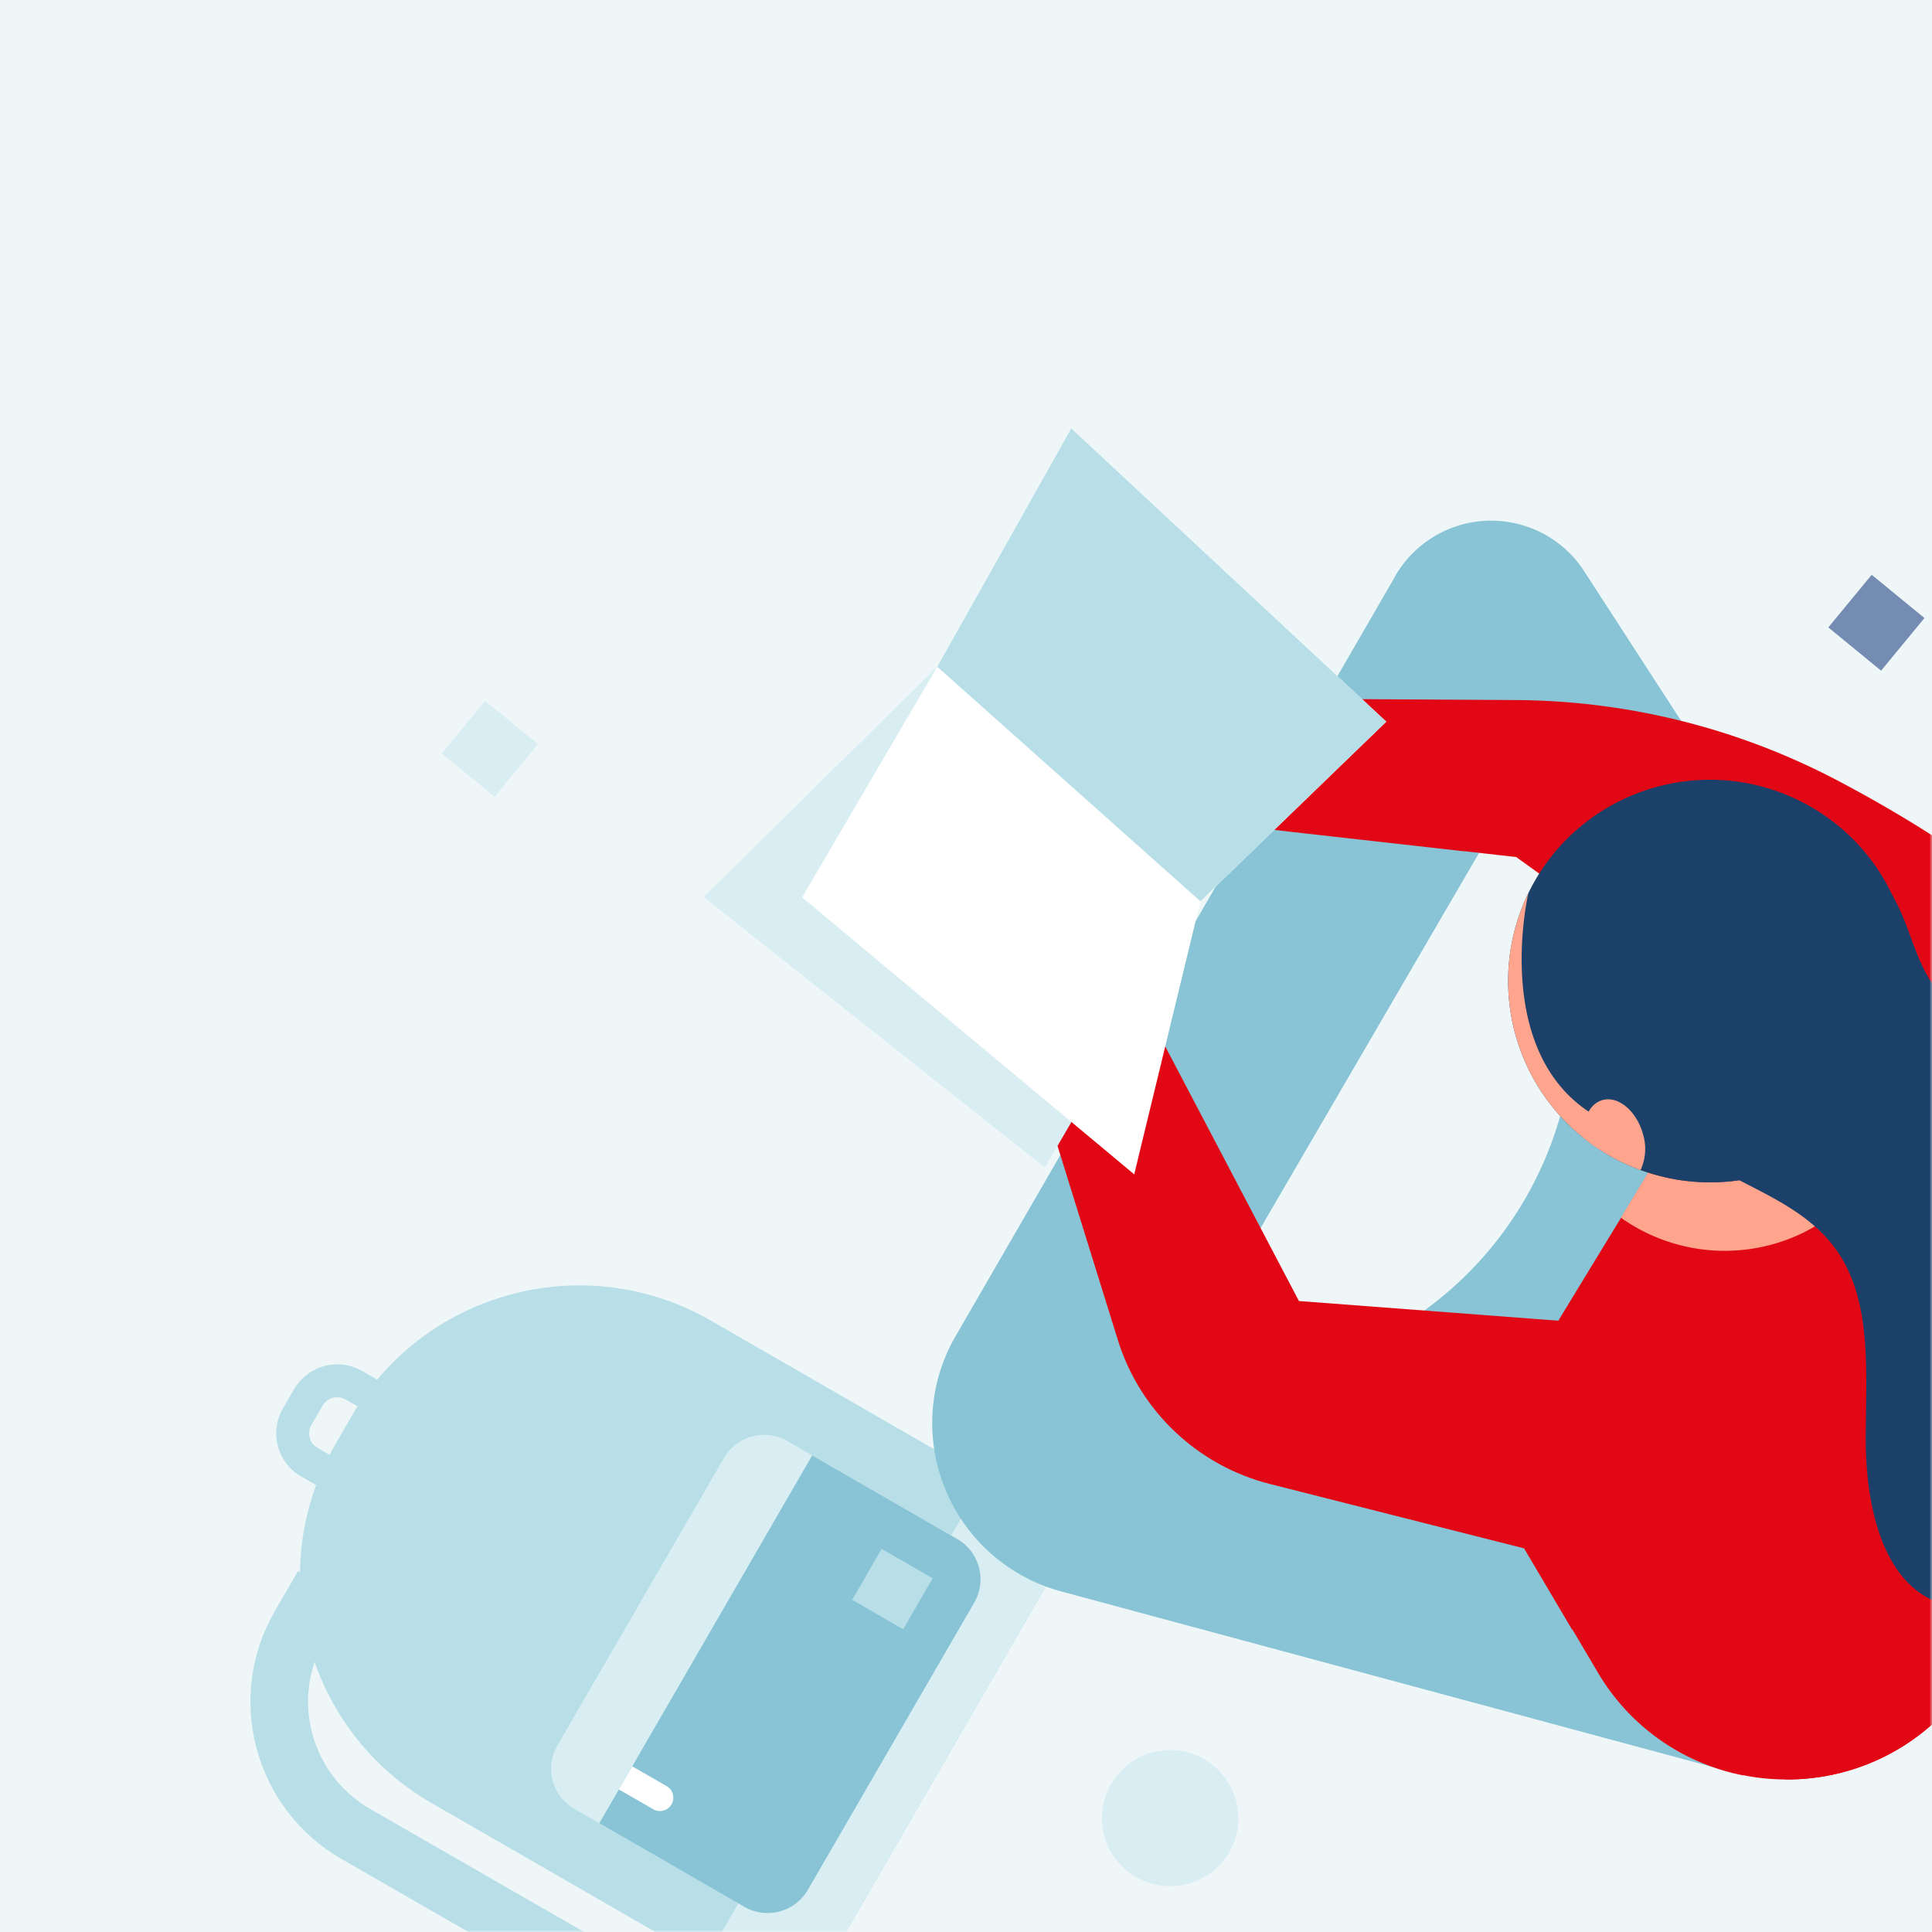 <svg xmlns="http://www.w3.org/2000/svg" xmlns:xlink="http://www.w3.org/1999/xlink" width="360" height="360" viewBox="0 0 360 360">
    <rect x="0" y="0" width="360" height="360" fill="#333333" stroke="none"/>
    <defs>
        <path id="a" d="M0 0h360v360H0z"/>
    </defs>
    <g fill="none" fill-rule="evenodd">
        <mask id="b" fill="#fff">
            <use xlink:href="#a"/>
        </mask>
        <use fill="#EEF6F8" fill-rule="nonzero" xlink:href="#a"/>
        <g mask="url(#b)">
            <path fill="#D9EEF3" d="M230.768 338.775c0 7.005-5.693 12.684-12.715 12.684s-12.716-5.68-12.716-12.684c0-6.987 5.664-12.66 12.667-12.684 7.024 0 12.717 5.679 12.717 12.684"/>
            <path fill="#758CB2" d="M340.68 116.91l8.08-9.808 9.834 8.059-8.08 9.81z"/>
            <path fill="#D9EEF3" d="M82.323 140.405l8.081-9.81 9.833 8.06-8.08 9.81z"/>
            <path stroke="#B8DFE8" stroke-width="10.74" d="M60.168 295.451l-4.286 7.402c-7.891 13.582-3.251 30.975 10.364 38.847l.083.047 42.956 24.694c13.616 7.872 31.05 3.243 38.943-10.339l.048-.083 8.5-14.698"/>
            <path stroke="#B8DFE8" stroke-width="6.135" d="M57.437 260.429l-2.065 3.554a6.195 6.195 0 0 0 2.276 8.476c0 .002.001.002.003.004l11.873 6.833 8.31-14.33-11.872-6.834a6.241 6.241 0 0 0-8.515 2.279c-.003.006-.006.013-.01.018z"/>
            <path fill="#B8DFE8" d="M132.52 246.11l60.23 34.69c4.427 2.544 5.948 8.185 3.399 12.6l-.002.002-42.742 73.928c-2.533 4.418-8.174 5.952-12.604 3.427a2.429 2.429 0 0 0-.088-.051L80.47 336.003c-23.472-13.49-31.537-43.402-18.015-66.818a.438.438 0 0 0 .015-.028l2.969-5.139c13.542-23.417 43.55-31.45 67.024-17.94.02.01.038.02.057.032"/>
            <path fill="#D9EEF3" d="M183.42 275.447l9.307 5.353c4.425 2.546 5.944 8.189 3.391 12.603-.001.003-.005.006-.006.011l-42.743 73.916c-2.54 4.414-8.185 5.935-12.61 3.402l-.046-.026-9.32-5.365 52.027-89.894z"/>
            <path fill="#D9EEF3" d="M146.768 268.542l31.652 18.227c4.158 2.393 5.583 7.695 3.184 11.842l-.001.002-31.06 53.522c-2.398 4.146-7.713 5.568-11.87 3.175 0 0 0-.002-.003-.002l-31.628-18.239c-4.15-2.381-5.579-7.665-3.193-11.806.008-.011.015-.025.023-.038l31.022-53.532c2.396-4.142 7.704-5.562 11.855-3.173a.182.182 0 0 1 .019.01"/>
            <path fill="#88C4D5" d="M151.34 271.195l27.022 15.574c4.156 2.393 5.582 7.695 3.183 11.843l-.002.001-31 53.52c-2.395 4.143-7.703 5.563-11.854 3.174l-.018-.01-26.998-15.563 39.666-68.54z"/>
            <path fill="#B8DFE8" d="M158.788 298.102l5.491-9.488 9.511 5.478-5.491 9.488z"/>
            <path fill="#FFF" d="M125.124 336.217a2.497 2.497 0 0 1-3.396.911l-6.411-3.695 2.494-4.3 6.41 3.685a2.483 2.483 0 0 1 .903 3.399"/>
            <path fill="#88C4D5" d="M225.128 257.243a67.71 67.71 0 0 1-6.588-.344l62.2-106.794C302.5 180.647 295.317 223 264.7 244.702a68.126 68.126 0 0 1-39.572 12.541m34.895-149.94l-81.921 141.59c-9.02 15.531-3.71 35.415 11.86 44.412a32.57 32.57 0 0 0 7.86 3.26l127.038 34.238 29.445-133.122-59.127-91.256c-6.182-9.54-18.949-12.278-28.515-6.111a20.59 20.59 0 0 0-6.663 6.99"/>
            <path fill="#E20714" d="M380.591 290.37l-8.122 13.098-8.726 14.071a40.582 40.582 0 0 1-31.165 14.035 39.72 39.72 0 0 1-7.682-.782h-.167a37.437 37.437 0 0 1-5.295-1.433 40.336 40.336 0 0 1-21.726-17.765l-4.667-7.888-8.904-15.065-5.236-8.871 26.867 2.819 16.622 1.764 6.993.722 3.1.333 6.625.698 41.483 4.264z"/>
            <path fill="#E20714" d="M297.66 303.09l-4.75.52-14.141-23.936L338.953 286a79.982 79.982 0 0 1-41.354 17.09" style="mix-blend-mode:multiply"/>
            <path fill="#E20714" d="M310.197 247.602l-68.16-5.175-39.039-74.342-17.263 9.024 22.558 72.577c4.123 13.261 14.863 23.425 28.352 26.838l90.72 22.978-17.168-51.9z"/>
            <path fill="#D9EEF3" d="M194.699 217.543l28.981-49.6-49.035-43.703-43.538 42.908"/>
            <path fill="#E20714" d="M407.863 238.78a64.804 64.804 0 0 1-8.204 20.571l-19.067 31.02-8.122 13.109-1.187.439c-13.24 4.334-27.593 5.744-40.237 1.552-.618-.213-1.188-.426-1.852-.664a39.745 39.745 0 0 1-8.37-4.252 38.928 38.928 0 0 1-5.189-4.027 42.207 42.207 0 0 1-3.87-3.943l-6.068-10.091-18.628-30.936 3.052-5.02.237-.405 7.93-13.028 3.742-6.122 4.024-6.634 1.08-1.776 2.374-3.836 9.985-16.463 5.878-7.804-17.81-12.77-6.173-4.428-14.52-10.446-4.347-3.128-9.426-1.064h-.227l-32.577-3.66-2.768-.331-2.147-.202-6.057-.676-7.919-.9 6.317-22.739 17.203.095 9.154.058 28.258.166a130.346 130.346 0 0 1 59.66 14.781c17.87 9.368 39.122 23.107 53.357 40.802a63.434 63.434 0 0 1 12.514 52.798"/>
            <path fill="#E20714" d="M407.863 238.78a64.804 64.804 0 0 1-8.204 20.571l-19.067 31.02-8.122 13.109-8.726 14.06a40.586 40.586 0 0 1-31.167 14.034l-1.53-26.057-.761-13.134c-1.355-22.613-17.705-41.528-39.928-46.19l7.93-13.028 3.742-6.123 4.024-6.633 1.08-1.776 2.374-3.836 9.985-16.465 5.878-7.804 27.306-.058c19.34-.04 36.99 10.976 45.415 28.341l9.771 19.968z"/>
            <path fill="#FFA58D" d="M336.852 229.269a33.41 33.41 0 0 1-34.823-2.368l4.012-6.623 1.08-1.776 2.376-3.836 9.985-16.463 5.865-7.816-17.809-12.769-6.175-4.417a34.873 34.873 0 0 1 4.502-2.879c16.316-8.526 36.473-2.242 45.02 14.036 8.548 16.277 2.248 36.384-14.068 44.91"/>
            <path fill="#823545" d="M334.169 216.963a37.603 37.603 0 0 1-34.432-1.74l2.233-5.106a37.667 37.667 0 0 0 32.234 6.846"/>
            <g fill="#1B416B">
                <path d="M336.08 216.027a37.537 37.537 0 0 1-30.394 1.967 36.37 36.37 0 0 1-7.73-3.861 32.668 32.668 0 0 1-2.8-2.014c-13.741-10.956-18.04-29.945-10.354-45.729 9.093-18.623 31.6-26.367 50.27-17.297 18.668 9.072 26.432 31.523 17.34 50.146a37.542 37.542 0 0 1-16.332 16.788"/>
                <path d="M307.182 205.368c6.79 14.532 26.464 14.9 35.296 27.974 6.412 9.476 5.214 22.623 5.167 34.525-.048 11.902 2.777 26.057 12.667 30.402 8.75 3.897 19.912-3.931 20.587-14.448.63-9.747-6.256-18.715-5.354-28.425.901-9.712 8.975-16.298 12.501-25.145 3.528-8.846 1.913-19.909-3.904-27.038-7.007-8.6-18.855-11.252-24.697-20.87-3.478-5.732-4.368-13.336-8.82-18.155-5.58-6.017-15.02-5.282-21.562-.604-6.542 4.678-10.816 12.328-14.722 19.825"/>
            </g>
            <path fill="#FFA58D" d="M306.077 211.113c.76 2.27.62 4.746-.392 6.916a37.332 37.332 0 0 1-10.53-5.922c-.358-3.4.961-6.384 3.383-7.106 2.896-.865 6.269 1.86 7.54 6.077"/>
            <path fill="#FFF" d="M258.313 134.472l-34.633 33.47-12.335 50.881-61.883-51.627 25.182-42.957 24.97-44.413z"/>
            <path fill="#FFA58D" d="M301.946 210.106l-4.001 4.026a34.856 34.856 0 0 1-2.79-2.014c-13.74-10.956-18.04-29.943-10.354-45.727 0 0-8.192 34.476 17.133 43.715"/>
            <path fill="#B8DFE8" d="M258.313 134.472l-34.633 33.47-49.036-43.703 24.97-44.413z"/>
        </g>
    </g>
</svg>

